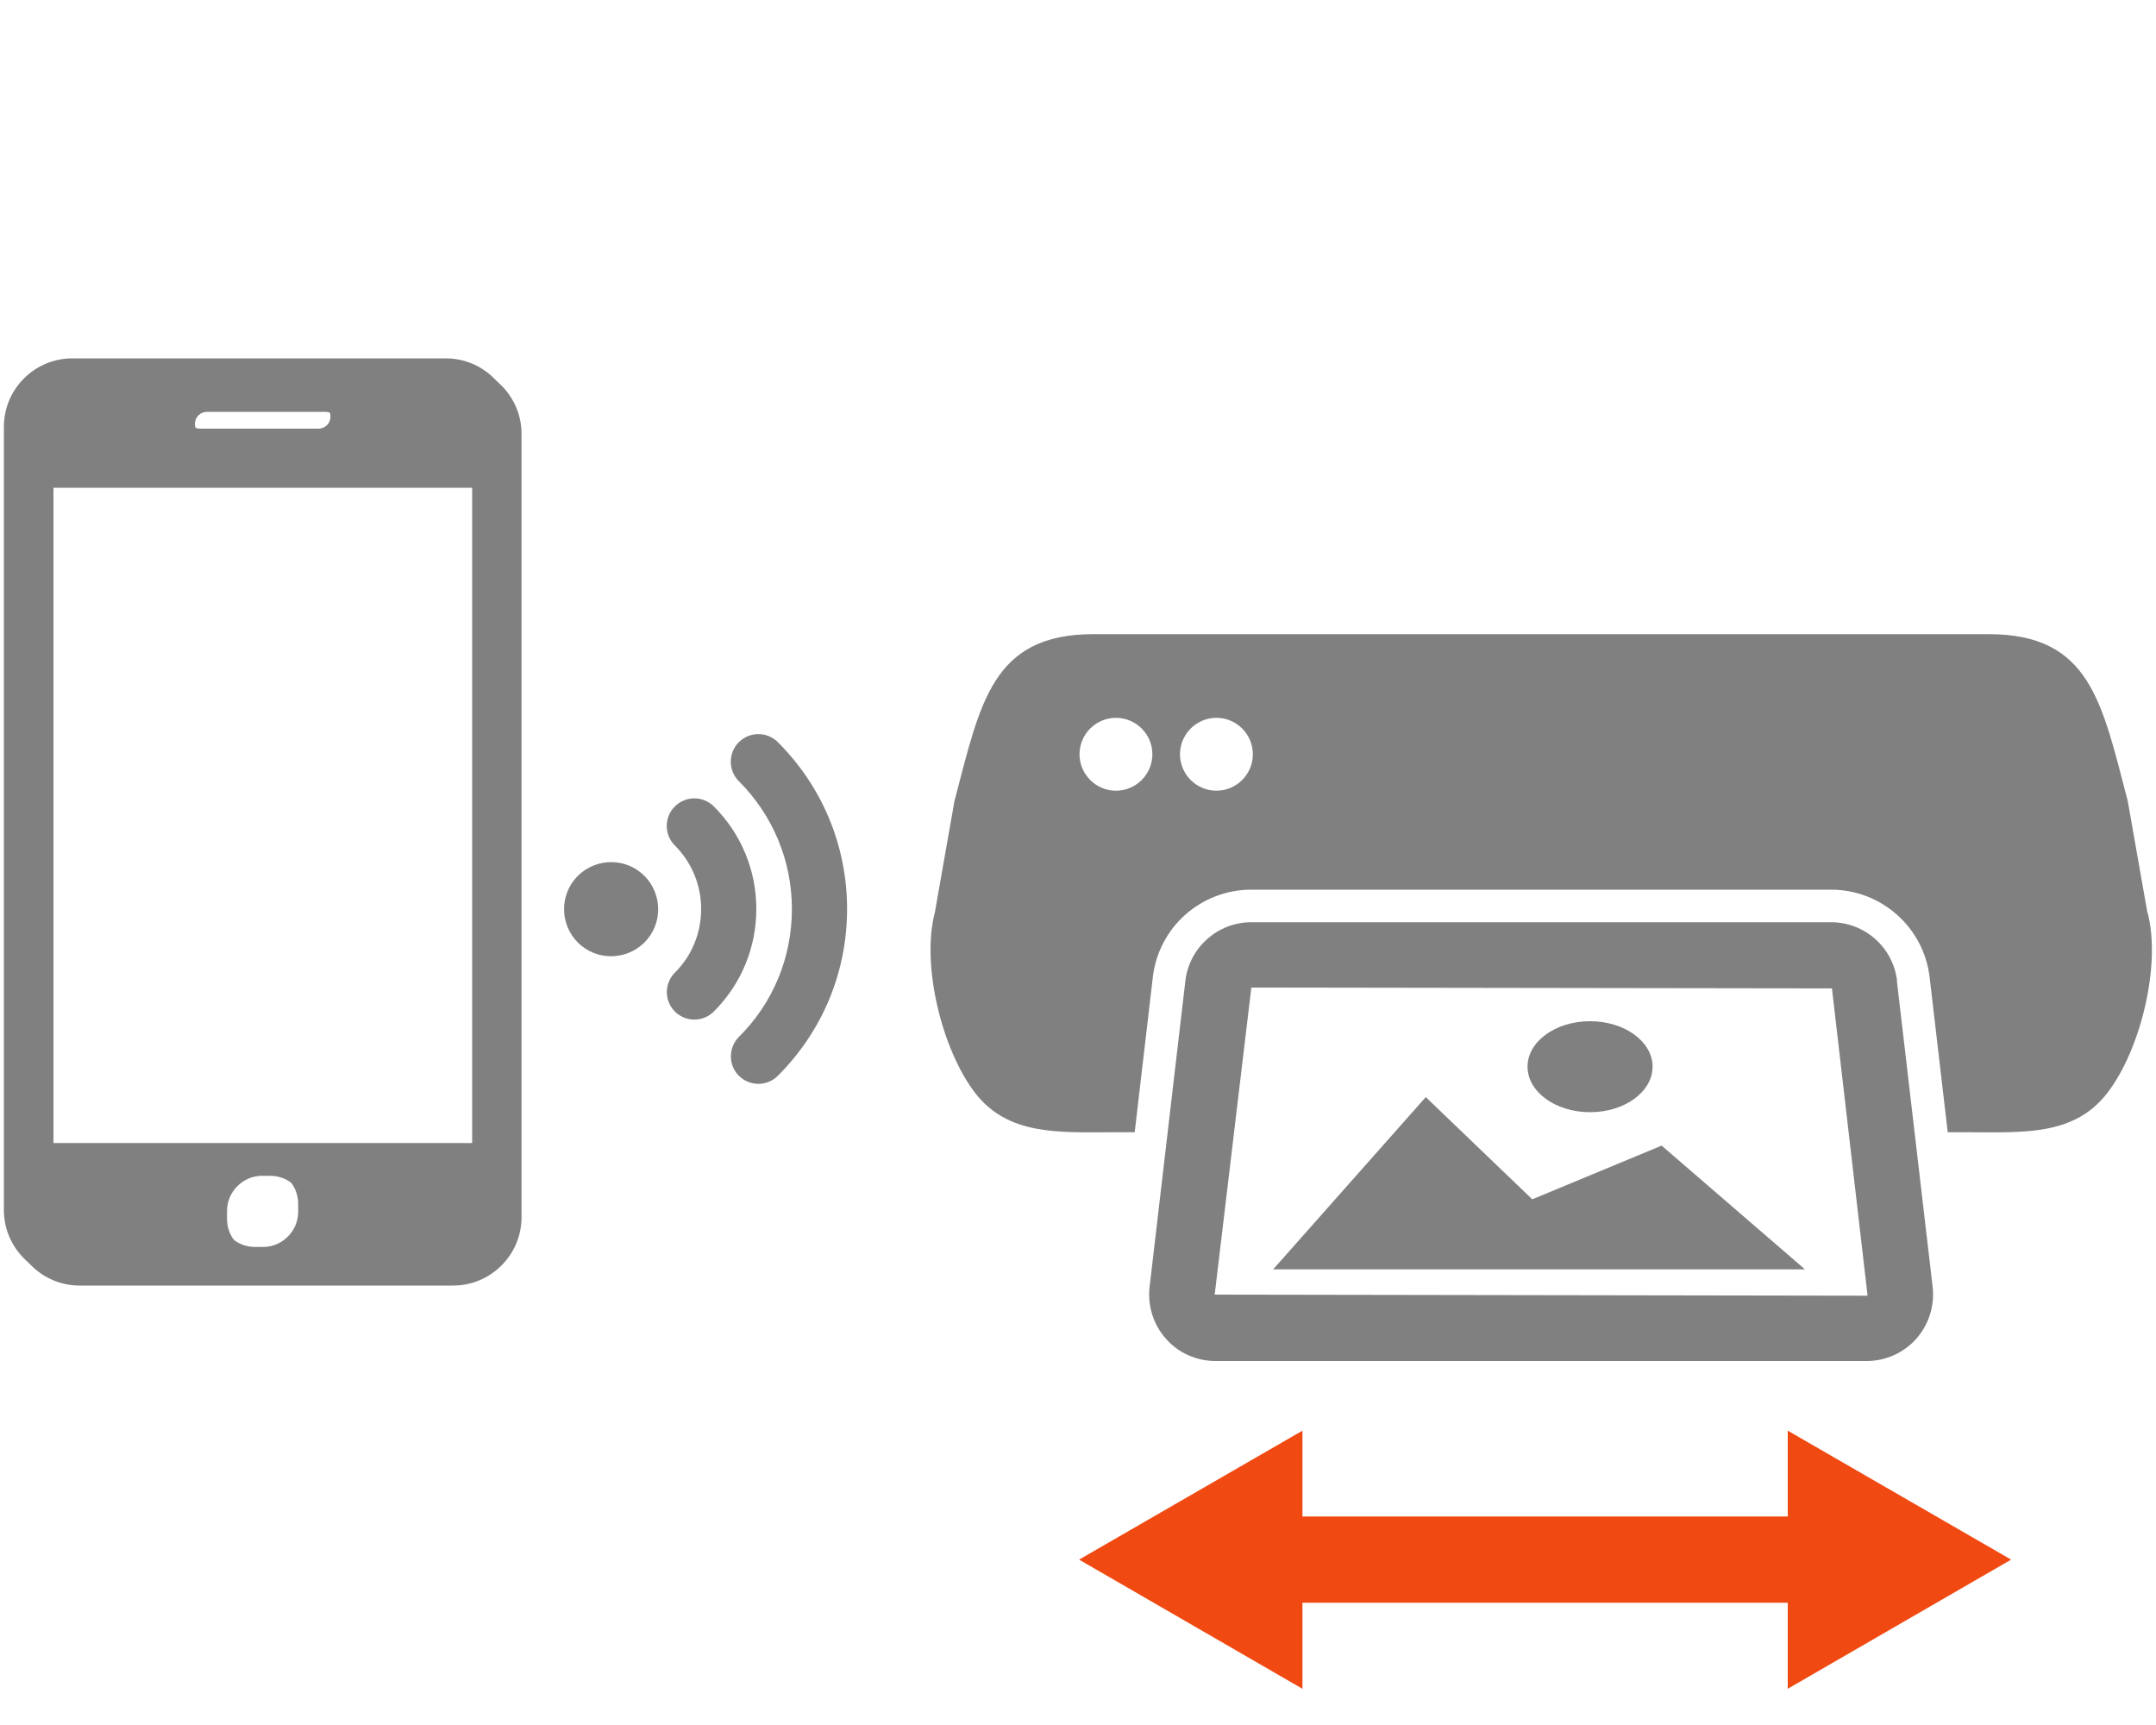 <?xml version="1.0" encoding="UTF-8"?>
<svg id="Calque_1" data-name="Calque 1" xmlns="http://www.w3.org/2000/svg" viewBox="0 0 100 80">
  <defs>
    <style>
      .cls-1 {
        fill: #f04911;
      }

      .cls-1, .cls-2 {
        stroke-width: 0px;
      }

      .cls-3 {
        fill: none;
        stroke: #f04911;
        stroke-miterlimit: 10;
        stroke-width: 4px;
      }

      .cls-2 {
        fill: gray;
      }
    </style>
  </defs>
  <g>
    <line class="cls-3" x1="58.66" y1="72.33" x2="84.67" y2="72.33"/>
    <polygon class="cls-1" points="60.41 78.32 50.05 72.33 60.41 66.35 60.41 78.32"/>
    <polygon class="cls-1" points="82.92 78.32 93.28 72.33 82.92 66.35 82.92 78.32"/>
  </g>
  <g>
    <g>
      <path class="cls-2" d="M99.6,42.32l-.91-5.17c-1.2-4.56-1.73-7.74-6.45-7.74h-41.52c-4.71,0-5.25,3.18-6.45,7.74l-.91,5.17c-.64,2.43.33,6.37,1.87,8.37,1.54,1.99,3.91,1.82,6.43,1.82h.97l.84-7.19c.27-2.32,2.23-4.06,4.57-4.06h26.89c2.33,0,4.3,1.75,4.57,4.06l.84,7.19h.97c2.52,0,4.89.18,6.43-1.82,1.54-1.99,2.51-5.93,1.87-8.37ZM51.76,36.67c-.93,0-1.69-.76-1.69-1.69s.76-1.69,1.69-1.69,1.69.76,1.69,1.69-.76,1.69-1.69,1.69ZM56.42,36.67c-.93,0-1.69-.76-1.69-1.69s.76-1.69,1.69-1.69,1.69.76,1.69,1.69-.76,1.69-1.69,1.69Z"/>
      <path class="cls-2" d="M87.99,45.49c-.18-1.55-1.5-2.72-3.06-2.72h-26.89c-1.56,0-2.88,1.17-3.06,2.72l-1.66,14.2c-.1.87.18,1.75.76,2.4.58.66,1.42,1.03,2.3,1.03h30.2c.88,0,1.72-.38,2.3-1.03.58-.66.86-1.53.76-2.41l-1.66-14.2ZM86.59,60.09l-30.25-.05,1.7-14.24,26.93.04,1.65,14.23s-.02.02-.04.02Z"/>
    </g>
    <g>
      <polygon class="cls-2" points="59.05 58.87 83.72 58.87 77.07 53.13 71.07 55.62 66.13 50.88 59.05 58.87"/>
      <ellipse class="cls-2" cx="73.75" cy="49.47" rx="2.9" ry="2.11"/>
    </g>
  </g>
  <path class="cls-2" d="M21.02,16.95H3.69c-1.74,0-3.17,1.42-3.17,3.17v36.33c0,1.74,1.42,3.17,3.17,3.17h17.33c1.74,0,3.17-1.42,3.17-3.17V20.12c0-1.74-1.42-3.17-3.17-3.17ZM9.6,19.1h5.5c.31,0,.56.25.56.56s-.25.56-.56.56h-5.5c-.31,0-.56-.25-.56-.56s.25-.56.56-.56ZM14.17,56.54c0,.89-.73,1.63-1.63,1.63h-.38c-.89,0-1.63-.73-1.63-1.63v-.38c0-.89.73-1.63,1.63-1.63h.38c.89,0,1.63.73,1.63,1.63v.38ZM22.23,53.35H2.48v-30.73h19.75v30.73Z"/>
  <path class="cls-2" d="M20.69,16.62H3.35c-1.74,0-3.17,1.42-3.17,3.17v36.33c0,1.74,1.42,3.17,3.17,3.17h17.33c1.74,0,3.17-1.42,3.17-3.17V19.79c0-1.74-1.42-3.17-3.17-3.17ZM9.27,18.76h5.5c.31,0,.56.25.56.56s-.25.56-.56.56h-5.5c-.31,0-.56-.25-.56-.56s.25-.56.56-.56ZM13.83,56.2c0,.89-.73,1.63-1.63,1.63h-.38c-.89,0-1.63-.73-1.63-1.63v-.38c0-.89.73-1.63,1.63-1.63h.38c.89,0,1.63.73,1.63,1.63v.38ZM21.9,53.01H2.15v-30.73h19.75v30.73Z"/>
  <g>
    <path class="cls-2" d="M29.89,40.62c-.85-.85-2.23-.85-3.09,0-.85.85-.85,2.23,0,3.09.85.85,2.23.85,3.09,0,.85-.85.85-2.23,0-3.09Z"/>
    <path class="cls-2" d="M35.08,42.16c0-1.8-.7-3.49-1.97-4.76-.5-.5-1.31-.5-1.81,0-.5.5-.5,1.31,0,1.81.79.79,1.22,1.84,1.22,2.95s-.43,2.17-1.22,2.95c-.25.25-.37.58-.37.9s.12.65.37.9c.5.5,1.31.5,1.81,0,1.27-1.27,1.97-2.96,1.97-4.76Z"/>
    <path class="cls-2" d="M39.29,42.16c0-2.92-1.14-5.67-3.21-7.74-.5-.5-1.31-.5-1.81,0-.5.5-.5,1.31,0,1.81,1.58,1.58,2.46,3.69,2.46,5.93s-.87,4.35-2.46,5.93c-.25.25-.37.58-.37.9s.12.65.37.9c.5.5,1.31.5,1.81,0,2.07-2.07,3.21-4.81,3.21-7.74Z"/>
  </g>
</svg>